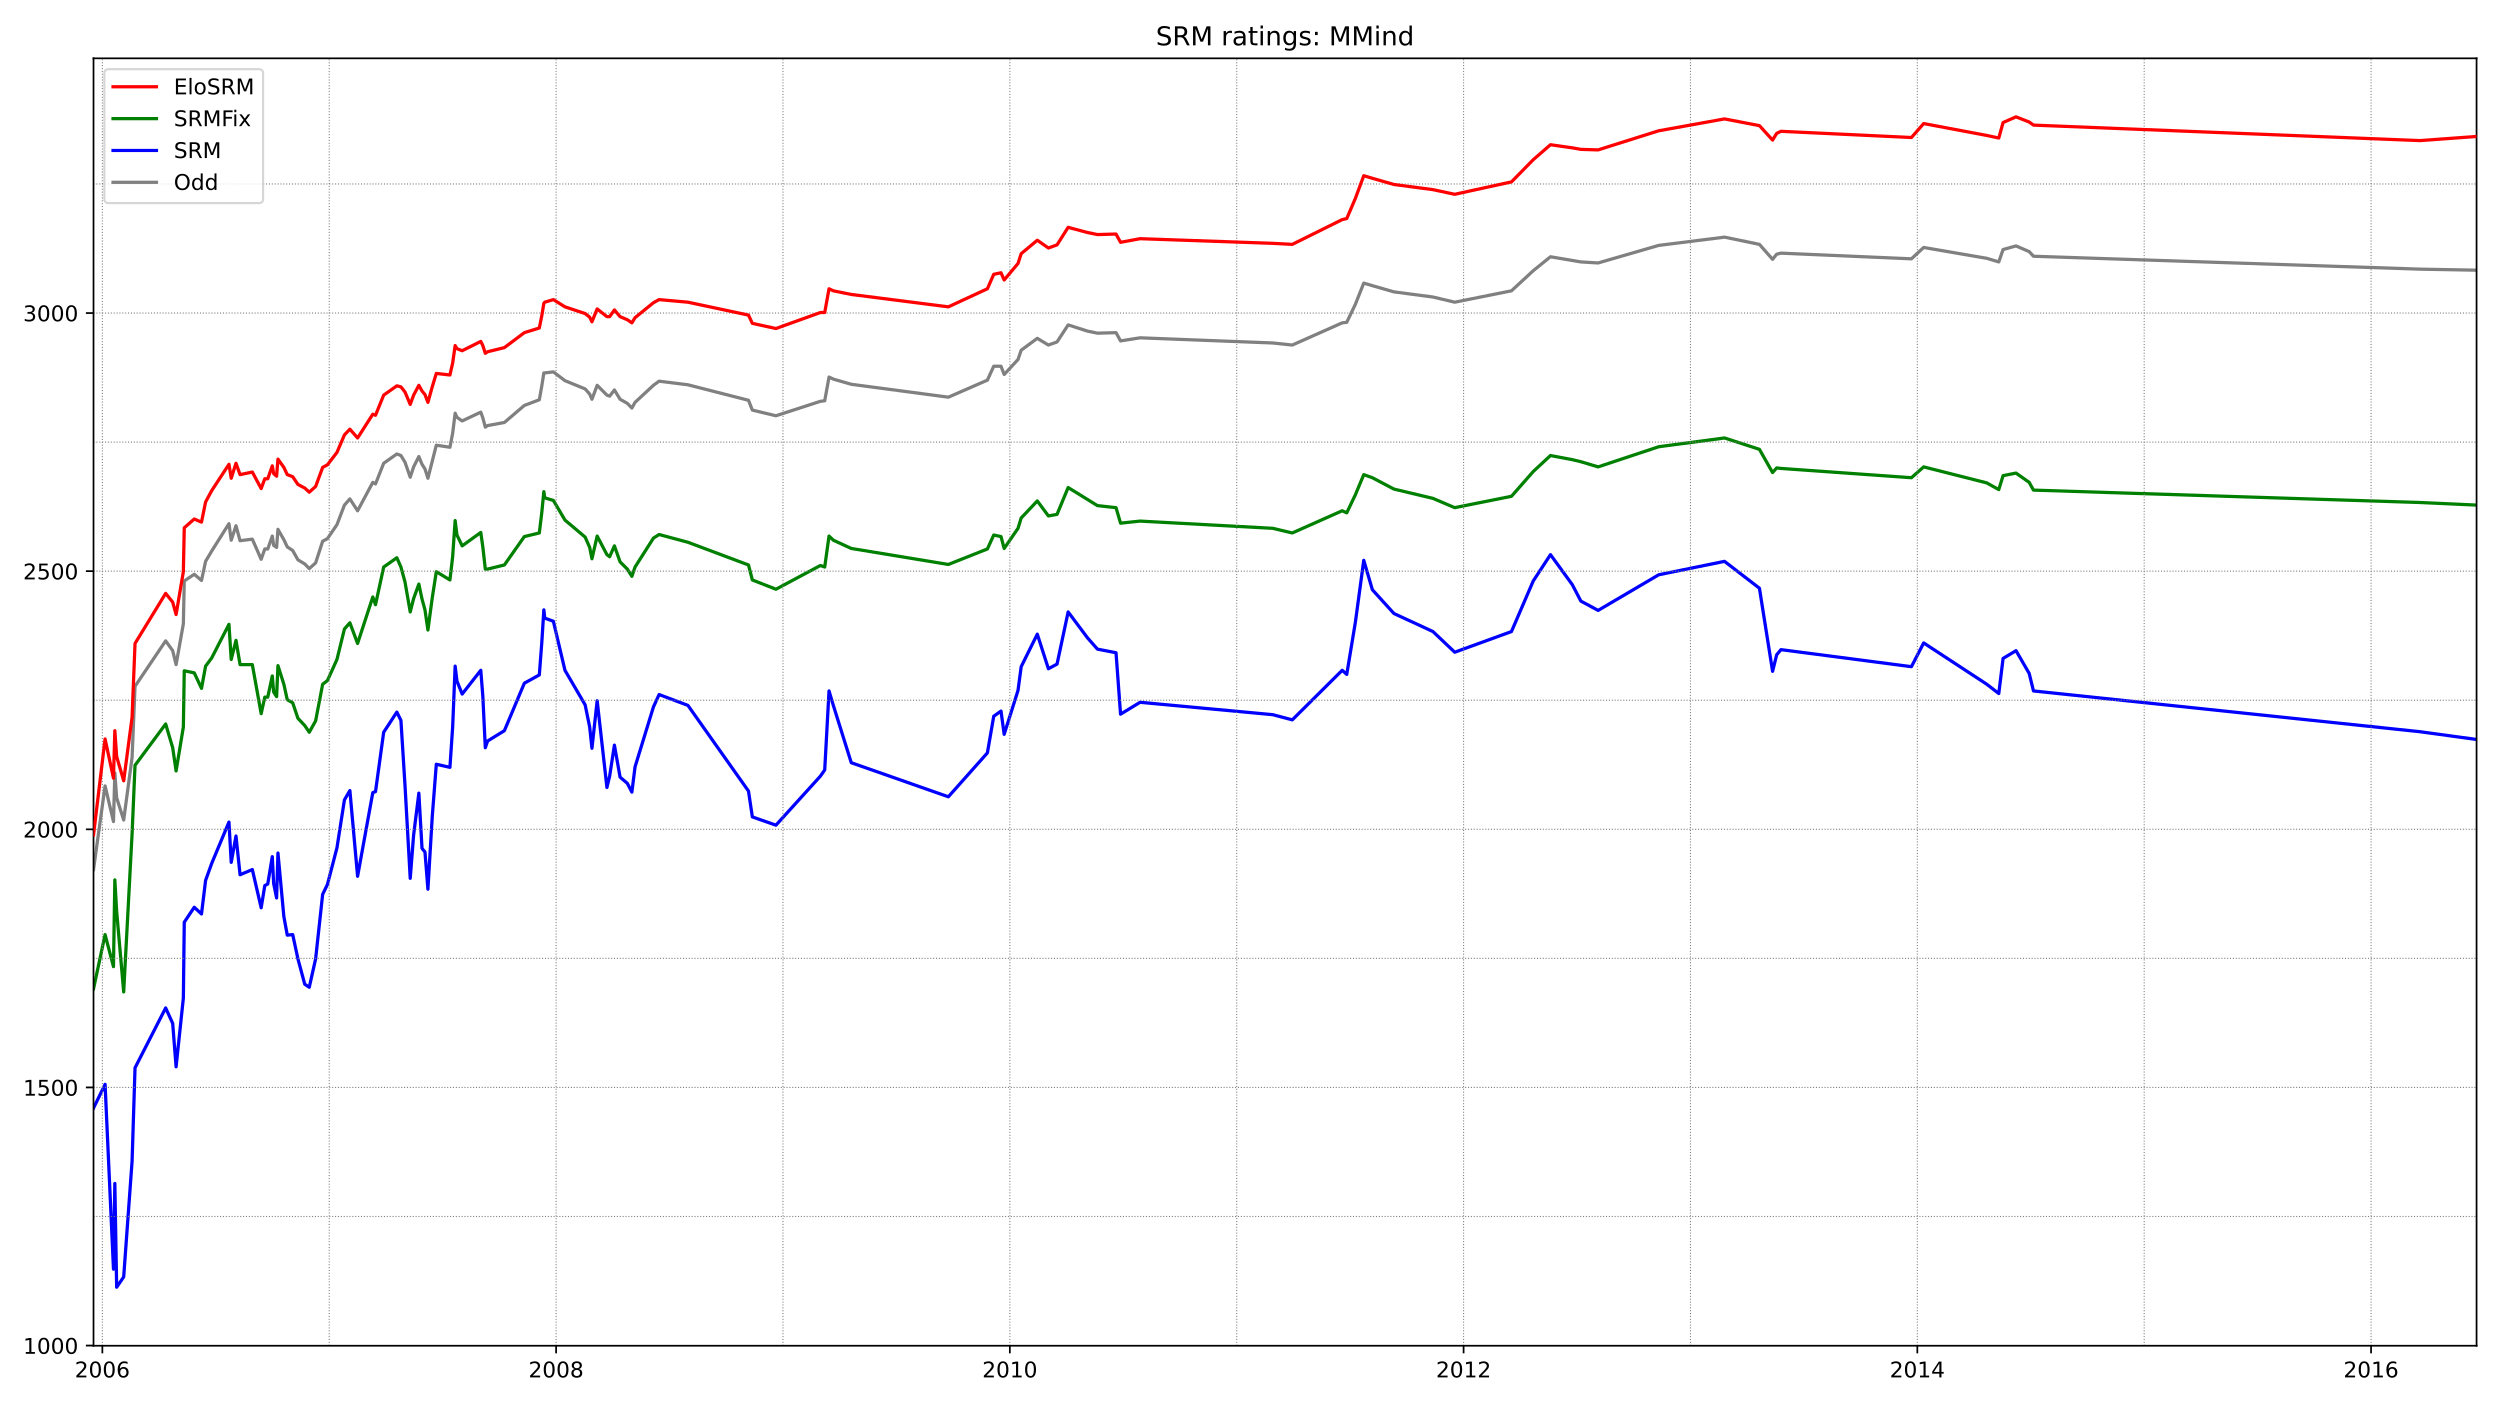 <?xml version="1.0" encoding="utf-8" standalone="no"?>
<!DOCTYPE svg PUBLIC "-//W3C//DTD SVG 1.1//EN"
  "http://www.w3.org/Graphics/SVG/1.1/DTD/svg11.dtd">
<!-- Created with matplotlib (https://matplotlib.org/) -->
<svg height="648pt" version="1.1" viewBox="0 0 1152 648" width="1152pt" xmlns="http://www.w3.org/2000/svg" xmlns:xlink="http://www.w3.org/1999/xlink">
 <defs>
  <style type="text/css">*{stroke-linecap:butt;stroke-linejoin:round;}</style>
 </defs>
 <g id="figure_1">
  <g id="patch_1">
   <path d="M 0 648 
L 1152 648 
L 1152 0 
L 0 0 
z
" style="fill:#ffffff;"/>
  </g>
  <g id="axes_1">
   <g id="patch_2">
    <path d="M 43.09 620.12 
L 1141.2 620.12 
L 1141.2 26.88 
L 43.09 26.88 
z
" style="fill:#ffffff;"/>
   </g>
   <g id="line2d_1">
    <path clip-path="url(#p51c8649225)" d="M 43.09 400.697 
L 48.422 362.158 
L 52.29 378.573 
L 52.917 356.211 
L 53.753 367.63 
L 56.994 377.859 
L 60.862 349.074 
L 62.221 316.244 
L 76.334 295.309 
L 79.575 299.829 
L 81.143 306.253 
L 84.489 287.459 
L 84.907 267.714 
L 89.507 264.621 
L 92.852 267.476 
L 94.734 258.673 
L 97.556 253.916 
L 105.502 241.307 
L 106.547 248.92 
L 108.742 242.259 
L 110.624 249.158 
L 116.269 248.444 
L 120.347 257.722 
L 122.019 252.964 
L 123.378 252.964 
L 125.469 247.017 
L 126.096 251.299 
L 127.455 252.25 
L 128.083 243.924 
L 130.801 248.682 
L 132.369 252.012 
L 134.878 253.678 
L 137.282 257.96 
L 140.419 259.863 
L 142.51 262.004 
L 145.437 259.387 
L 148.678 249.396 
L 150.873 248.206 
L 155.264 241.783 
L 158.714 232.743 
L 161.223 229.888 
L 164.777 235.36 
L 171.781 222.275 
L 173.036 222.989 
L 176.799 213.473 
L 182.863 209.191 
L 184.745 209.905 
L 186.626 212.998 
L 189.031 219.897 
L 190.599 215.139 
L 193.003 210.381 
L 194.467 213.949 
L 195.826 216.09 
L 197.185 220.372 
L 201.053 205.147 
L 207.326 206.099 
L 208.58 199.675 
L 209.73 190.397 
L 210.566 192.301 
L 212.971 193.966 
L 221.543 189.922 
L 222.484 192.539 
L 223.634 196.821 
L 224.68 196.107 
L 232.416 194.68 
L 241.615 186.829 
L 248.515 184.212 
L 249.665 177.789 
L 250.606 171.842 
L 251.024 171.842 
L 254.997 171.366 
L 260.328 175.41 
L 269.633 179.216 
L 271.724 181.595 
L 272.769 183.974 
L 275.173 177.551 
L 279.669 182.071 
L 280.923 182.547 
L 283.119 179.692 
L 285.732 183.974 
L 289.078 185.877 
L 291.168 188.019 
L 292.632 185.402 
L 301.1 177.551 
L 303.713 175.648 
L 316.99 177.313 
L 344.903 184.45 
L 346.68 188.97 
L 357.553 191.587 
L 378.043 184.926 
L 380.029 184.688 
L 382.015 173.745 
L 384.002 174.696 
L 392.261 177.075 
L 437.005 183.023 
L 454.986 175.172 
L 457.913 168.749 
L 461.258 168.749 
L 462.722 172.555 
L 469.099 165.656 
L 470.563 161.374 
L 477.985 155.903 
L 483.108 158.995 
L 487.08 157.568 
L 492.203 149.717 
L 501.089 152.572 
L 505.689 153.524 
L 514.261 153.286 
L 516.352 157.092 
L 525.343 155.665 
L 586.5 158.044 
L 595.49 158.995 
L 618.49 148.766 
L 620.58 148.528 
L 624.553 140.202 
L 628.421 130.448 
L 632.394 131.637 
L 642.325 134.492 
L 660.306 136.871 
L 670.342 139.25 
L 696.478 134.016 
L 706.514 124.738 
L 714.459 118.315 
L 728.468 120.694 
L 736.413 121.17 
L 764.326 113.081 
L 794.643 109.275 
L 810.742 112.606 
L 816.806 119.505 
L 818.688 117.126 
L 820.674 116.65 
L 880.786 119.267 
L 886.431 114.033 
L 915.494 119.029 
L 921.034 120.694 
L 923.021 114.985 
L 928.98 113.319 
L 935.043 115.936 
L 937.029 118.077 
L 1115.169 124.025 
L 1141.2 124.5 
L 1141.2 124.5 
" style="fill:none;stroke:#808080;stroke-linecap:square;stroke-width:1.5;"/>
   </g>
   <g id="line2d_2">
    <path clip-path="url(#p51c8649225)" d="M 43.09 510.605 
L 48.422 499.662 
L 52.29 584.828 
L 52.917 545.338 
L 53.753 593.155 
L 56.994 588.397 
L 60.862 535.108 
L 62.221 492.049 
L 76.334 464.453 
L 79.575 471.59 
L 81.143 491.573 
L 84.489 459.933 
L 84.907 424.962 
L 89.507 418.063 
L 92.852 421.156 
L 94.734 405.693 
L 97.556 397.842 
L 105.502 378.811 
L 106.547 397.367 
L 108.742 385.234 
L 110.624 403.076 
L 116.269 400.697 
L 120.347 418.301 
L 122.019 408.072 
L 123.378 407.358 
L 125.469 394.75 
L 126.096 407.12 
L 127.455 413.781 
L 128.083 393.084 
L 130.801 422.346 
L 132.369 430.91 
L 134.878 430.672 
L 137.282 441.853 
L 140.419 453.51 
L 142.51 454.937 
L 145.437 441.853 
L 148.678 412.116 
L 150.873 407.596 
L 155.264 390.705 
L 158.714 368.581 
L 161.223 364.299 
L 164.777 403.79 
L 171.781 365.251 
L 173.036 364.775 
L 176.799 337.417 
L 182.863 328.139 
L 184.745 331.945 
L 186.626 361.92 
L 189.031 404.741 
L 190.599 384.758 
L 193.003 365.489 
L 194.467 390.943 
L 195.826 392.609 
L 197.185 409.737 
L 199.171 376.432 
L 201.053 352.166 
L 207.326 353.594 
L 208.58 335.038 
L 209.73 306.966 
L 210.566 313.865 
L 212.971 319.813 
L 221.543 308.869 
L 222.484 320.764 
L 223.634 344.554 
L 224.68 341.461 
L 232.416 336.703 
L 241.615 314.817 
L 248.515 311.01 
L 249.665 296.023 
L 250.606 281.036 
L 251.024 284.842 
L 254.997 286.269 
L 260.328 308.869 
L 269.633 324.808 
L 271.724 335.038 
L 272.769 344.792 
L 275.173 322.905 
L 279.669 362.872 
L 280.923 357.638 
L 283.119 343.364 
L 285.732 358.114 
L 289.078 360.969 
L 291.168 365.013 
L 292.632 353.356 
L 301.1 325.76 
L 303.713 320.051 
L 316.99 325.046 
L 344.903 364.537 
L 346.68 376.432 
L 357.553 380.238 
L 378.043 357.638 
L 380.029 354.783 
L 382.015 318.385 
L 384.002 325.046 
L 392.261 351.453 
L 437.005 367.154 
L 454.986 346.933 
L 457.913 330.042 
L 461.258 327.663 
L 462.722 338.368 
L 469.099 318.147 
L 470.563 307.204 
L 477.985 292.217 
L 483.108 308.156 
L 487.08 306.015 
L 492.203 281.987 
L 501.089 293.882 
L 505.689 299.116 
L 514.261 300.781 
L 516.352 329.091 
L 525.343 323.619 
L 586.5 329.328 
L 595.49 331.707 
L 618.49 308.869 
L 620.58 310.773 
L 624.553 286.745 
L 628.421 258.198 
L 632.394 271.758 
L 642.325 282.701 
L 660.306 291.027 
L 670.342 300.543 
L 696.478 291.027 
L 706.514 267.714 
L 714.459 255.581 
L 724.495 269.379 
L 728.468 276.991 
L 736.413 281.274 
L 764.326 264.859 
L 794.643 258.673 
L 810.742 271.044 
L 816.806 309.345 
L 818.688 301.733 
L 820.674 299.354 
L 880.786 307.204 
L 886.431 296.261 
L 915.494 315.293 
L 921.034 319.575 
L 923.021 303.398 
L 928.98 299.829 
L 935.043 310.297 
L 937.029 318.385 
L 1115.169 337.179 
L 1141.2 340.747 
L 1141.2 340.747 
" style="fill:none;stroke:#0000ff;stroke-linecap:square;stroke-width:1.5;"/>
   </g>
   <g id="matplotlib.axis_1">
    <g id="xtick_1">
     <g id="line2d_3">
      <defs>
       <path d="M 0 0 
L 0 3.5 
" id="m7706bb6a9e" style="stroke:#000000;stroke-width:0.8;"/>
      </defs>
      <g>
       <use style="stroke:#000000;stroke-width:0.8;" x="47.167" xlink:href="#m7706bb6a9e" y="620.12"/>
      </g>
     </g>
     <g id="text_1">
      <!-- 2006 -->
      <g transform="translate(34.442 634.718)scale(0.1 -0.1)">
       <defs>
        <path d="M 19.188 8.297 
L 53.609 8.297 
L 53.609 0 
L 7.328 0 
L 7.328 8.297 
Q 12.938 14.109 22.625 23.891 
Q 32.328 33.688 34.812 36.531 
Q 39.547 41.844 41.422 45.531 
Q 43.312 49.219 43.312 52.781 
Q 43.312 58.594 39.234 62.25 
Q 35.156 65.922 28.609 65.922 
Q 23.969 65.922 18.812 64.312 
Q 13.672 62.703 7.812 59.422 
L 7.812 69.391 
Q 13.766 71.781 18.938 73 
Q 24.125 74.219 28.422 74.219 
Q 39.75 74.219 46.484 68.547 
Q 53.219 62.891 53.219 53.422 
Q 53.219 48.922 51.531 44.891 
Q 49.859 40.875 45.406 35.406 
Q 44.188 33.984 37.641 27.219 
Q 31.109 20.453 19.188 8.297 
z
" id="DejaVuSans-50"/>
        <path d="M 31.781 66.406 
Q 24.172 66.406 20.328 58.906 
Q 16.5 51.422 16.5 36.375 
Q 16.5 21.391 20.328 13.891 
Q 24.172 6.391 31.781 6.391 
Q 39.453 6.391 43.281 13.891 
Q 47.125 21.391 47.125 36.375 
Q 47.125 51.422 43.281 58.906 
Q 39.453 66.406 31.781 66.406 
z
M 31.781 74.219 
Q 44.047 74.219 50.516 64.516 
Q 56.984 54.828 56.984 36.375 
Q 56.984 17.969 50.516 8.266 
Q 44.047 -1.422 31.781 -1.422 
Q 19.531 -1.422 13.062 8.266 
Q 6.594 17.969 6.594 36.375 
Q 6.594 54.828 13.062 64.516 
Q 19.531 74.219 31.781 74.219 
z
" id="DejaVuSans-48"/>
        <path d="M 33.016 40.375 
Q 26.375 40.375 22.484 35.828 
Q 18.609 31.297 18.609 23.391 
Q 18.609 15.531 22.484 10.953 
Q 26.375 6.391 33.016 6.391 
Q 39.656 6.391 43.531 10.953 
Q 47.406 15.531 47.406 23.391 
Q 47.406 31.297 43.531 35.828 
Q 39.656 40.375 33.016 40.375 
z
M 52.594 71.297 
L 52.594 62.312 
Q 48.875 64.062 45.094 64.984 
Q 41.312 65.922 37.594 65.922 
Q 27.828 65.922 22.672 59.328 
Q 17.531 52.734 16.797 39.406 
Q 19.672 43.656 24.016 45.922 
Q 28.375 48.188 33.594 48.188 
Q 44.578 48.188 50.953 41.516 
Q 57.328 34.859 57.328 23.391 
Q 57.328 12.156 50.688 5.359 
Q 44.047 -1.422 33.016 -1.422 
Q 20.359 -1.422 13.672 8.266 
Q 6.984 17.969 6.984 36.375 
Q 6.984 53.656 15.188 63.938 
Q 23.391 74.219 37.203 74.219 
Q 40.922 74.219 44.703 73.484 
Q 48.484 72.75 52.594 71.297 
z
" id="DejaVuSans-54"/>
       </defs>
       <use xlink:href="#DejaVuSans-50"/>
       <use x="63.623" xlink:href="#DejaVuSans-48"/>
       <use x="127.246" xlink:href="#DejaVuSans-48"/>
       <use x="190.869" xlink:href="#DejaVuSans-54"/>
      </g>
     </g>
    </g>
    <g id="xtick_2">
     <g id="line2d_4">
      <g>
       <use style="stroke:#000000;stroke-width:0.8;" x="256.251" xlink:href="#m7706bb6a9e" y="620.12"/>
      </g>
     </g>
     <g id="text_2">
      <!-- 2008 -->
      <g transform="translate(243.526 634.718)scale(0.1 -0.1)">
       <defs>
        <path d="M 31.781 34.625 
Q 24.75 34.625 20.719 30.859 
Q 16.703 27.094 16.703 20.516 
Q 16.703 13.922 20.719 10.156 
Q 24.75 6.391 31.781 6.391 
Q 38.812 6.391 42.859 10.172 
Q 46.922 13.969 46.922 20.516 
Q 46.922 27.094 42.891 30.859 
Q 38.875 34.625 31.781 34.625 
z
M 21.922 38.812 
Q 15.578 40.375 12.031 44.719 
Q 8.5 49.078 8.5 55.328 
Q 8.5 64.062 14.719 69.141 
Q 20.953 74.219 31.781 74.219 
Q 42.672 74.219 48.875 69.141 
Q 55.078 64.062 55.078 55.328 
Q 55.078 49.078 51.531 44.719 
Q 48 40.375 41.703 38.812 
Q 48.828 37.156 52.797 32.312 
Q 56.781 27.484 56.781 20.516 
Q 56.781 9.906 50.312 4.234 
Q 43.844 -1.422 31.781 -1.422 
Q 19.734 -1.422 13.25 4.234 
Q 6.781 9.906 6.781 20.516 
Q 6.781 27.484 10.781 32.312 
Q 14.797 37.156 21.922 38.812 
z
M 18.312 54.391 
Q 18.312 48.734 21.844 45.562 
Q 25.391 42.391 31.781 42.391 
Q 38.141 42.391 41.719 45.562 
Q 45.312 48.734 45.312 54.391 
Q 45.312 60.062 41.719 63.234 
Q 38.141 66.406 31.781 66.406 
Q 25.391 66.406 21.844 63.234 
Q 18.312 60.062 18.312 54.391 
z
" id="DejaVuSans-56"/>
       </defs>
       <use xlink:href="#DejaVuSans-50"/>
       <use x="63.623" xlink:href="#DejaVuSans-48"/>
       <use x="127.246" xlink:href="#DejaVuSans-48"/>
       <use x="190.869" xlink:href="#DejaVuSans-56"/>
      </g>
     </g>
    </g>
    <g id="xtick_3">
     <g id="line2d_5">
      <g>
       <use style="stroke:#000000;stroke-width:0.8;" x="465.335" xlink:href="#m7706bb6a9e" y="620.12"/>
      </g>
     </g>
     <g id="text_3">
      <!-- 2010 -->
      <g transform="translate(452.61 634.718)scale(0.1 -0.1)">
       <defs>
        <path d="M 12.406 8.297 
L 28.516 8.297 
L 28.516 63.922 
L 10.984 60.406 
L 10.984 69.391 
L 28.422 72.906 
L 38.281 72.906 
L 38.281 8.297 
L 54.391 8.297 
L 54.391 0 
L 12.406 0 
z
" id="DejaVuSans-49"/>
       </defs>
       <use xlink:href="#DejaVuSans-50"/>
       <use x="63.623" xlink:href="#DejaVuSans-48"/>
       <use x="127.246" xlink:href="#DejaVuSans-49"/>
       <use x="190.869" xlink:href="#DejaVuSans-48"/>
      </g>
     </g>
    </g>
    <g id="xtick_4">
     <g id="line2d_6">
      <g>
       <use style="stroke:#000000;stroke-width:0.8;" x="674.42" xlink:href="#m7706bb6a9e" y="620.12"/>
      </g>
     </g>
     <g id="text_4">
      <!-- 2012 -->
      <g transform="translate(661.695 634.718)scale(0.1 -0.1)">
       <use xlink:href="#DejaVuSans-50"/>
       <use x="63.623" xlink:href="#DejaVuSans-48"/>
       <use x="127.246" xlink:href="#DejaVuSans-49"/>
       <use x="190.869" xlink:href="#DejaVuSans-50"/>
      </g>
     </g>
    </g>
    <g id="xtick_5">
     <g id="line2d_7">
      <g>
       <use style="stroke:#000000;stroke-width:0.8;" x="883.504" xlink:href="#m7706bb6a9e" y="620.12"/>
      </g>
     </g>
     <g id="text_5">
      <!-- 2014 -->
      <g transform="translate(870.779 634.718)scale(0.1 -0.1)">
       <defs>
        <path d="M 37.797 64.312 
L 12.891 25.391 
L 37.797 25.391 
z
M 35.203 72.906 
L 47.609 72.906 
L 47.609 25.391 
L 58.016 25.391 
L 58.016 17.188 
L 47.609 17.188 
L 47.609 0 
L 37.797 0 
L 37.797 17.188 
L 4.891 17.188 
L 4.891 26.703 
z
" id="DejaVuSans-52"/>
       </defs>
       <use xlink:href="#DejaVuSans-50"/>
       <use x="63.623" xlink:href="#DejaVuSans-48"/>
       <use x="127.246" xlink:href="#DejaVuSans-49"/>
       <use x="190.869" xlink:href="#DejaVuSans-52"/>
      </g>
     </g>
    </g>
    <g id="xtick_6">
     <g id="line2d_8">
      <g>
       <use style="stroke:#000000;stroke-width:0.8;" x="1092.588" xlink:href="#m7706bb6a9e" y="620.12"/>
      </g>
     </g>
     <g id="text_6">
      <!-- 2016 -->
      <g transform="translate(1079.863 634.718)scale(0.1 -0.1)">
       <use xlink:href="#DejaVuSans-50"/>
       <use x="63.623" xlink:href="#DejaVuSans-48"/>
       <use x="127.246" xlink:href="#DejaVuSans-49"/>
       <use x="190.869" xlink:href="#DejaVuSans-54"/>
      </g>
     </g>
    </g>
   </g>
   <g id="matplotlib.axis_2">
    <g id="ytick_1">
     <g id="line2d_9">
      <defs>
       <path d="M 0 0 
L -3.5 0 
" id="mf0f9444393" style="stroke:#000000;stroke-width:0.8;"/>
      </defs>
      <g>
       <use style="stroke:#000000;stroke-width:0.8;" x="43.09" xlink:href="#mf0f9444393" y="620.037"/>
      </g>
     </g>
     <g id="text_7">
      <!-- 1000 -->
      <g transform="translate(10.64 623.836)scale(0.1 -0.1)">
       <use xlink:href="#DejaVuSans-49"/>
       <use x="63.623" xlink:href="#DejaVuSans-48"/>
       <use x="127.246" xlink:href="#DejaVuSans-48"/>
       <use x="190.869" xlink:href="#DejaVuSans-48"/>
      </g>
     </g>
    </g>
    <g id="ytick_2">
     <g id="line2d_10">
      <g>
       <use style="stroke:#000000;stroke-width:0.8;" x="43.09" xlink:href="#mf0f9444393" y="501.089"/>
      </g>
     </g>
     <g id="text_8">
      <!-- 1500 -->
      <g transform="translate(10.64 504.888)scale(0.1 -0.1)">
       <defs>
        <path d="M 10.797 72.906 
L 49.516 72.906 
L 49.516 64.594 
L 19.828 64.594 
L 19.828 46.734 
Q 21.969 47.469 24.109 47.828 
Q 26.266 48.188 28.422 48.188 
Q 40.625 48.188 47.75 41.5 
Q 54.891 34.812 54.891 23.391 
Q 54.891 11.625 47.562 5.094 
Q 40.234 -1.422 26.906 -1.422 
Q 22.312 -1.422 17.547 -0.641 
Q 12.797 0.141 7.719 1.703 
L 7.719 11.625 
Q 12.109 9.234 16.797 8.062 
Q 21.484 6.891 26.703 6.891 
Q 35.156 6.891 40.078 11.328 
Q 45.016 15.766 45.016 23.391 
Q 45.016 31 40.078 35.438 
Q 35.156 39.891 26.703 39.891 
Q 22.75 39.891 18.812 39.016 
Q 14.891 38.141 10.797 36.281 
z
" id="DejaVuSans-53"/>
       </defs>
       <use xlink:href="#DejaVuSans-49"/>
       <use x="63.623" xlink:href="#DejaVuSans-53"/>
       <use x="127.246" xlink:href="#DejaVuSans-48"/>
       <use x="190.869" xlink:href="#DejaVuSans-48"/>
      </g>
     </g>
    </g>
    <g id="ytick_3">
     <g id="line2d_11">
      <g>
       <use style="stroke:#000000;stroke-width:0.8;" x="43.09" xlink:href="#mf0f9444393" y="382.141"/>
      </g>
     </g>
     <g id="text_9">
      <!-- 2000 -->
      <g transform="translate(10.64 385.94)scale(0.1 -0.1)">
       <use xlink:href="#DejaVuSans-50"/>
       <use x="63.623" xlink:href="#DejaVuSans-48"/>
       <use x="127.246" xlink:href="#DejaVuSans-48"/>
       <use x="190.869" xlink:href="#DejaVuSans-48"/>
      </g>
     </g>
    </g>
    <g id="ytick_4">
     <g id="line2d_12">
      <g>
       <use style="stroke:#000000;stroke-width:0.8;" x="43.09" xlink:href="#mf0f9444393" y="263.193"/>
      </g>
     </g>
     <g id="text_10">
      <!-- 2500 -->
      <g transform="translate(10.64 266.993)scale(0.1 -0.1)">
       <use xlink:href="#DejaVuSans-50"/>
       <use x="63.623" xlink:href="#DejaVuSans-53"/>
       <use x="127.246" xlink:href="#DejaVuSans-48"/>
       <use x="190.869" xlink:href="#DejaVuSans-48"/>
      </g>
     </g>
    </g>
    <g id="ytick_5">
     <g id="line2d_13">
      <g>
       <use style="stroke:#000000;stroke-width:0.8;" x="43.09" xlink:href="#mf0f9444393" y="144.246"/>
      </g>
     </g>
     <g id="text_11">
      <!-- 3000 -->
      <g transform="translate(10.64 148.045)scale(0.1 -0.1)">
       <defs>
        <path d="M 40.578 39.312 
Q 47.656 37.797 51.625 33 
Q 55.609 28.219 55.609 21.188 
Q 55.609 10.406 48.188 4.484 
Q 40.766 -1.422 27.094 -1.422 
Q 22.516 -1.422 17.656 -0.516 
Q 12.797 0.391 7.625 2.203 
L 7.625 11.719 
Q 11.719 9.328 16.594 8.109 
Q 21.484 6.891 26.812 6.891 
Q 36.078 6.891 40.938 10.547 
Q 45.797 14.203 45.797 21.188 
Q 45.797 27.641 41.281 31.266 
Q 36.766 34.906 28.719 34.906 
L 20.219 34.906 
L 20.219 43.016 
L 29.109 43.016 
Q 36.375 43.016 40.234 45.922 
Q 44.094 48.828 44.094 54.297 
Q 44.094 59.906 40.109 62.906 
Q 36.141 65.922 28.719 65.922 
Q 24.656 65.922 20.016 65.031 
Q 15.375 64.156 9.812 62.312 
L 9.812 71.094 
Q 15.438 72.656 20.344 73.438 
Q 25.25 74.219 29.594 74.219 
Q 40.828 74.219 47.359 69.109 
Q 53.906 64.016 53.906 55.328 
Q 53.906 49.266 50.438 45.094 
Q 46.969 40.922 40.578 39.312 
z
" id="DejaVuSans-51"/>
       </defs>
       <use xlink:href="#DejaVuSans-51"/>
       <use x="63.623" xlink:href="#DejaVuSans-48"/>
       <use x="127.246" xlink:href="#DejaVuSans-48"/>
       <use x="190.869" xlink:href="#DejaVuSans-48"/>
      </g>
     </g>
    </g>
   </g>
   <g id="line2d_14">
    <path clip-path="url(#p51c8649225)" d="M 43.09 455.651 
L 48.422 430.672 
L 52.29 445.421 
L 52.917 405.455 
L 53.753 419.967 
L 56.994 457.078 
L 60.862 384.282 
L 62.221 352.642 
L 76.334 333.611 
L 79.575 344.554 
L 81.143 355.259 
L 84.489 335.038 
L 84.907 309.107 
L 89.507 310.059 
L 92.852 317.196 
L 94.734 306.966 
L 97.556 303.16 
L 105.502 287.697 
L 106.547 303.874 
L 108.742 295.071 
L 110.624 306.253 
L 116.269 306.253 
L 120.347 328.853 
L 122.019 321.24 
L 123.378 321.24 
L 125.469 311.486 
L 126.096 318.861 
L 127.455 321.002 
L 128.083 306.728 
L 130.801 315.293 
L 132.369 322.429 
L 134.878 323.857 
L 137.282 330.994 
L 140.419 334.324 
L 142.51 337.417 
L 145.437 332.183 
L 148.678 315.293 
L 150.873 313.627 
L 155.264 303.874 
L 158.714 289.838 
L 161.223 286.983 
L 164.777 296.499 
L 171.781 275.088 
L 173.036 278.657 
L 176.799 261.29 
L 182.863 257.008 
L 184.745 261.29 
L 186.626 268.189 
L 189.031 281.987 
L 190.599 275.802 
L 193.003 269.141 
L 194.467 276.04 
L 195.826 281.036 
L 197.185 290.314 
L 199.171 275.564 
L 201.053 263.431 
L 207.326 267.238 
L 208.58 256.532 
L 209.73 239.88 
L 210.566 246.541 
L 212.971 251.537 
L 221.543 245.351 
L 222.484 252.012 
L 223.634 262.242 
L 224.68 262.242 
L 232.416 260.339 
L 241.615 247.254 
L 248.515 245.589 
L 249.665 236.073 
L 250.606 226.558 
L 251.024 229.412 
L 254.997 230.602 
L 260.328 239.642 
L 269.633 247.492 
L 271.724 252.25 
L 272.769 257.484 
L 275.173 247.017 
L 279.669 255.581 
L 280.923 256.532 
L 283.119 251.537 
L 285.732 258.911 
L 289.078 262.242 
L 291.168 265.572 
L 292.632 261.29 
L 301.1 247.968 
L 303.713 246.303 
L 316.99 249.871 
L 344.903 260.339 
L 346.68 267.238 
L 357.553 271.52 
L 378.043 260.577 
L 380.029 261.29 
L 382.015 247.017 
L 384.002 248.92 
L 392.261 252.726 
L 437.005 260.101 
L 454.986 252.964 
L 457.913 246.541 
L 461.258 247.254 
L 462.722 252.726 
L 469.099 243.448 
L 470.563 238.69 
L 477.985 230.84 
L 483.108 237.739 
L 487.08 237.025 
L 492.203 224.654 
L 505.689 232.981 
L 514.261 233.932 
L 516.352 241.069 
L 525.343 240.118 
L 586.5 243.448 
L 595.49 245.589 
L 618.49 235.36 
L 620.58 236.311 
L 624.553 227.985 
L 628.421 218.707 
L 632.394 220.134 
L 642.325 225.368 
L 660.306 229.65 
L 670.342 233.932 
L 696.478 228.699 
L 706.514 217.28 
L 714.459 209.905 
L 724.495 211.808 
L 728.468 212.76 
L 736.413 215.139 
L 764.326 205.861 
L 794.643 201.816 
L 810.742 207.05 
L 816.806 217.755 
L 818.688 215.614 
L 820.674 215.852 
L 880.786 220.134 
L 886.431 215.139 
L 915.494 222.513 
L 921.034 225.606 
L 923.021 219.183 
L 928.98 217.993 
L 935.043 222.275 
L 937.029 225.844 
L 1115.169 231.553 
L 1141.2 232.743 
L 1141.2 232.743 
" style="fill:none;stroke:#008000;stroke-linecap:square;stroke-width:1.5;"/>
   </g>
   <g id="line2d_15">
    <path clip-path="url(#p51c8649225)" d="M 43.09 620.037 
L 1141.2 620.037 
" style="fill:none;stroke:#808080;stroke-dasharray:0.5,0.825;stroke-dashoffset:0;stroke-width:0.5;"/>
   </g>
   <g id="line2d_16">
    <path clip-path="url(#p51c8649225)" d="M 43.09 560.563 
L 1141.2 560.563 
" style="fill:none;stroke:#808080;stroke-dasharray:0.5,0.825;stroke-dashoffset:0;stroke-width:0.5;"/>
   </g>
   <g id="line2d_17">
    <path clip-path="url(#p51c8649225)" d="M 43.09 501.089 
L 1141.2 501.089 
" style="fill:none;stroke:#808080;stroke-dasharray:0.5,0.825;stroke-dashoffset:0;stroke-width:0.5;"/>
   </g>
   <g id="line2d_18">
    <path clip-path="url(#p51c8649225)" d="M 43.09 441.615 
L 1141.2 441.615 
" style="fill:none;stroke:#808080;stroke-dasharray:0.5,0.825;stroke-dashoffset:0;stroke-width:0.5;"/>
   </g>
   <g id="line2d_19">
    <path clip-path="url(#p51c8649225)" d="M 43.09 382.141 
L 1141.2 382.141 
" style="fill:none;stroke:#808080;stroke-dasharray:0.5,0.825;stroke-dashoffset:0;stroke-width:0.5;"/>
   </g>
   <g id="line2d_20">
    <path clip-path="url(#p51c8649225)" d="M 43.09 322.667 
L 1141.2 322.667 
" style="fill:none;stroke:#808080;stroke-dasharray:0.5,0.825;stroke-dashoffset:0;stroke-width:0.5;"/>
   </g>
   <g id="line2d_21">
    <path clip-path="url(#p51c8649225)" d="M 43.09 263.193 
L 1141.2 263.193 
" style="fill:none;stroke:#808080;stroke-dasharray:0.5,0.825;stroke-dashoffset:0;stroke-width:0.5;"/>
   </g>
   <g id="line2d_22">
    <path clip-path="url(#p51c8649225)" d="M 43.09 203.72 
L 1141.2 203.72 
" style="fill:none;stroke:#808080;stroke-dasharray:0.5,0.825;stroke-dashoffset:0;stroke-width:0.5;"/>
   </g>
   <g id="line2d_23">
    <path clip-path="url(#p51c8649225)" d="M 43.09 144.246 
L 1141.2 144.246 
" style="fill:none;stroke:#808080;stroke-dasharray:0.5,0.825;stroke-dashoffset:0;stroke-width:0.5;"/>
   </g>
   <g id="line2d_24">
    <path clip-path="url(#p51c8649225)" d="M 43.09 84.772 
L 1141.2 84.772 
" style="fill:none;stroke:#808080;stroke-dasharray:0.5,0.825;stroke-dashoffset:0;stroke-width:0.5;"/>
   </g>
   <g id="line2d_25">
    <path clip-path="url(#p51c8649225)" d="M 47.167 620.12 
L 47.167 26.88 
" style="fill:none;stroke:#808080;stroke-dasharray:0.5,0.825;stroke-dashoffset:0;stroke-width:0.5;"/>
   </g>
   <g id="line2d_26">
    <path clip-path="url(#p51c8649225)" d="M 151.709 620.12 
L 151.709 26.88 
" style="fill:none;stroke:#808080;stroke-dasharray:0.5,0.825;stroke-dashoffset:0;stroke-width:0.5;"/>
   </g>
   <g id="line2d_27">
    <path clip-path="url(#p51c8649225)" d="M 256.251 620.12 
L 256.251 26.88 
" style="fill:none;stroke:#808080;stroke-dasharray:0.5,0.825;stroke-dashoffset:0;stroke-width:0.5;"/>
   </g>
   <g id="line2d_28">
    <path clip-path="url(#p51c8649225)" d="M 360.793 620.12 
L 360.793 26.88 
" style="fill:none;stroke:#808080;stroke-dasharray:0.5,0.825;stroke-dashoffset:0;stroke-width:0.5;"/>
   </g>
   <g id="line2d_29">
    <path clip-path="url(#p51c8649225)" d="M 465.335 620.12 
L 465.335 26.88 
" style="fill:none;stroke:#808080;stroke-dasharray:0.5,0.825;stroke-dashoffset:0;stroke-width:0.5;"/>
   </g>
   <g id="line2d_30">
    <path clip-path="url(#p51c8649225)" d="M 569.878 620.12 
L 569.878 26.88 
" style="fill:none;stroke:#808080;stroke-dasharray:0.5,0.825;stroke-dashoffset:0;stroke-width:0.5;"/>
   </g>
   <g id="line2d_31">
    <path clip-path="url(#p51c8649225)" d="M 674.42 620.12 
L 674.42 26.88 
" style="fill:none;stroke:#808080;stroke-dasharray:0.5,0.825;stroke-dashoffset:0;stroke-width:0.5;"/>
   </g>
   <g id="line2d_32">
    <path clip-path="url(#p51c8649225)" d="M 778.962 620.12 
L 778.962 26.88 
" style="fill:none;stroke:#808080;stroke-dasharray:0.5,0.825;stroke-dashoffset:0;stroke-width:0.5;"/>
   </g>
   <g id="line2d_33">
    <path clip-path="url(#p51c8649225)" d="M 883.504 620.12 
L 883.504 26.88 
" style="fill:none;stroke:#808080;stroke-dasharray:0.5,0.825;stroke-dashoffset:0;stroke-width:0.5;"/>
   </g>
   <g id="line2d_34">
    <path clip-path="url(#p51c8649225)" d="M 988.046 620.12 
L 988.046 26.88 
" style="fill:none;stroke:#808080;stroke-dasharray:0.5,0.825;stroke-dashoffset:0;stroke-width:0.5;"/>
   </g>
   <g id="line2d_35">
    <path clip-path="url(#p51c8649225)" d="M 1092.588 620.12 
L 1092.588 26.88 
" style="fill:none;stroke:#808080;stroke-dasharray:0.5,0.825;stroke-dashoffset:0;stroke-width:0.5;"/>
   </g>
   <g id="patch_3">
    <path d="M 43.09 620.12 
L 43.09 26.88 
" style="fill:none;stroke:#000000;stroke-linecap:square;stroke-linejoin:miter;stroke-width:0.8;"/>
   </g>
   <g id="patch_4">
    <path d="M 1141.2 620.12 
L 1141.2 26.88 
" style="fill:none;stroke:#000000;stroke-linecap:square;stroke-linejoin:miter;stroke-width:0.8;"/>
   </g>
   <g id="patch_5">
    <path d="M 43.09 620.12 
L 1141.2 620.12 
" style="fill:none;stroke:#000000;stroke-linecap:square;stroke-linejoin:miter;stroke-width:0.8;"/>
   </g>
   <g id="patch_6">
    <path d="M 43.09 26.88 
L 1141.2 26.88 
" style="fill:none;stroke:#000000;stroke-linecap:square;stroke-linejoin:miter;stroke-width:0.8;"/>
   </g>
   <g id="line2d_36">
    <path clip-path="url(#p51c8649225)" d="M 43.09 384.758 
L 48.422 340.51 
L 52.29 358.59 
L 52.917 336.703 
L 53.753 348.598 
L 56.994 359.779 
L 60.862 330.518 
L 62.221 296.499 
L 76.334 273.423 
L 79.575 277.467 
L 81.143 283.177 
L 84.489 263.431 
L 84.907 243.21 
L 89.507 239.166 
L 92.852 240.593 
L 94.734 231.315 
L 97.556 226.082 
L 105.502 213.949 
L 106.547 220.372 
L 108.742 213.473 
L 110.624 218.707 
L 116.269 217.518 
L 120.347 225.13 
L 122.019 220.61 
L 123.378 220.61 
L 125.469 214.663 
L 126.096 218.231 
L 127.455 219.421 
L 128.083 211.57 
L 130.801 215.376 
L 132.369 218.707 
L 134.878 219.659 
L 137.282 223.227 
L 140.419 224.892 
L 142.51 226.795 
L 145.437 224.179 
L 148.678 215.376 
L 150.873 214.187 
L 155.264 208.478 
L 158.714 200.389 
L 161.223 197.772 
L 164.777 201.816 
L 171.781 190.873 
L 173.036 191.349 
L 176.799 182.071 
L 182.863 177.789 
L 184.745 178.265 
L 186.626 180.644 
L 189.031 186.353 
L 190.599 182.071 
L 193.003 177.551 
L 194.467 180.168 
L 195.826 181.833 
L 197.185 185.402 
L 199.171 178.265 
L 201.053 172.08 
L 207.326 172.793 
L 208.58 167.322 
L 209.73 159.233 
L 210.566 160.661 
L 212.971 161.612 
L 221.543 157.33 
L 222.484 159.233 
L 223.634 162.802 
L 224.68 162.088 
L 232.416 160.185 
L 241.615 153.286 
L 248.515 151.145 
L 249.665 145.435 
L 250.606 139.726 
L 251.024 139.25 
L 254.997 138.06 
L 260.328 141.391 
L 269.633 144.484 
L 271.724 146.149 
L 272.769 148.29 
L 275.173 142.343 
L 279.669 145.911 
L 280.923 145.911 
L 283.119 142.818 
L 285.732 145.911 
L 289.078 147.338 
L 291.168 148.766 
L 292.632 146.387 
L 301.1 139.488 
L 303.713 138.06 
L 316.99 139.25 
L 344.903 145.197 
L 346.68 149.004 
L 357.553 151.383 
L 378.043 144.008 
L 380.029 144.008 
L 382.015 133.065 
L 384.002 134.016 
L 392.261 135.682 
L 437.005 141.391 
L 454.986 133.065 
L 457.913 126.404 
L 461.258 125.69 
L 462.722 129.02 
L 469.099 121.408 
L 470.563 116.888 
L 477.985 110.702 
L 483.108 114.271 
L 487.08 112.844 
L 492.203 104.755 
L 501.089 107.134 
L 505.689 108.086 
L 514.261 107.848 
L 516.352 111.654 
L 525.343 109.989 
L 586.5 112.13 
L 595.49 112.606 
L 618.49 101.187 
L 620.58 100.711 
L 624.553 91.433 
L 628.421 80.966 
L 632.394 82.155 
L 642.325 85.01 
L 660.306 87.389 
L 670.342 89.53 
L 696.478 83.82 
L 706.514 73.591 
L 714.459 66.692 
L 724.495 68.119 
L 728.468 68.833 
L 736.413 69.071 
L 764.326 60.269 
L 794.643 54.797 
L 810.742 57.89 
L 816.806 64.551 
L 818.688 61.458 
L 820.674 60.507 
L 880.786 63.361 
L 886.431 56.938 
L 915.494 62.41 
L 921.034 63.599 
L 923.021 56.462 
L 928.98 53.845 
L 935.043 56.224 
L 937.029 57.652 
L 1115.169 64.789 
L 1141.2 62.885 
L 1141.2 62.885 
" style="fill:none;stroke:#ff0000;stroke-linecap:square;stroke-width:1.5;"/>
   </g>
   <g id="text_12">
    <!-- SRM ratings: MMind -->
    <g transform="translate(532.623 20.88)scale(0.12 -0.12)">
     <defs>
      <path d="M 53.516 70.516 
L 53.516 60.891 
Q 47.906 63.578 42.922 64.891 
Q 37.938 66.219 33.297 66.219 
Q 25.25 66.219 20.875 63.094 
Q 16.5 59.969 16.5 54.203 
Q 16.5 49.359 19.406 46.891 
Q 22.312 44.438 30.422 42.922 
L 36.375 41.703 
Q 47.406 39.594 52.656 34.297 
Q 57.906 29 57.906 20.125 
Q 57.906 9.516 50.797 4.047 
Q 43.703 -1.422 29.984 -1.422 
Q 24.812 -1.422 18.969 -0.25 
Q 13.141 0.922 6.891 3.219 
L 6.891 13.375 
Q 12.891 10.016 18.656 8.297 
Q 24.422 6.594 29.984 6.594 
Q 38.422 6.594 43.016 9.906 
Q 47.609 13.234 47.609 19.391 
Q 47.609 24.75 44.312 27.781 
Q 41.016 30.812 33.5 32.328 
L 27.484 33.5 
Q 16.453 35.688 11.516 40.375 
Q 6.594 45.062 6.594 53.422 
Q 6.594 63.094 13.406 68.656 
Q 20.219 74.219 32.172 74.219 
Q 37.312 74.219 42.625 73.281 
Q 47.953 72.359 53.516 70.516 
z
" id="DejaVuSans-83"/>
      <path d="M 44.391 34.188 
Q 47.562 33.109 50.562 29.594 
Q 53.562 26.078 56.594 19.922 
L 66.609 0 
L 56 0 
L 46.688 18.703 
Q 43.062 26.031 39.672 28.422 
Q 36.281 30.812 30.422 30.812 
L 19.672 30.812 
L 19.672 0 
L 9.812 0 
L 9.812 72.906 
L 32.078 72.906 
Q 44.578 72.906 50.734 67.672 
Q 56.891 62.453 56.891 51.906 
Q 56.891 45.016 53.688 40.469 
Q 50.484 35.938 44.391 34.188 
z
M 19.672 64.797 
L 19.672 38.922 
L 32.078 38.922 
Q 39.203 38.922 42.844 42.219 
Q 46.484 45.516 46.484 51.906 
Q 46.484 58.297 42.844 61.547 
Q 39.203 64.797 32.078 64.797 
z
" id="DejaVuSans-82"/>
      <path d="M 9.812 72.906 
L 24.516 72.906 
L 43.109 23.297 
L 61.812 72.906 
L 76.516 72.906 
L 76.516 0 
L 66.891 0 
L 66.891 64.016 
L 48.094 14.016 
L 38.188 14.016 
L 19.391 64.016 
L 19.391 0 
L 9.812 0 
z
" id="DejaVuSans-77"/>
      <path id="DejaVuSans-32"/>
      <path d="M 41.109 46.297 
Q 39.594 47.172 37.812 47.578 
Q 36.031 48 33.891 48 
Q 26.266 48 22.188 43.047 
Q 18.109 38.094 18.109 28.812 
L 18.109 0 
L 9.078 0 
L 9.078 54.688 
L 18.109 54.688 
L 18.109 46.188 
Q 20.953 51.172 25.484 53.578 
Q 30.031 56 36.531 56 
Q 37.453 56 38.578 55.875 
Q 39.703 55.766 41.062 55.516 
z
" id="DejaVuSans-114"/>
      <path d="M 34.281 27.484 
Q 23.391 27.484 19.188 25 
Q 14.984 22.516 14.984 16.5 
Q 14.984 11.719 18.141 8.906 
Q 21.297 6.109 26.703 6.109 
Q 34.188 6.109 38.703 11.406 
Q 43.219 16.703 43.219 25.484 
L 43.219 27.484 
z
M 52.203 31.203 
L 52.203 0 
L 43.219 0 
L 43.219 8.297 
Q 40.141 3.328 35.547 0.953 
Q 30.953 -1.422 24.312 -1.422 
Q 15.922 -1.422 10.953 3.297 
Q 6 8.016 6 15.922 
Q 6 25.141 12.172 29.828 
Q 18.359 34.516 30.609 34.516 
L 43.219 34.516 
L 43.219 35.406 
Q 43.219 41.609 39.141 45 
Q 35.062 48.391 27.688 48.391 
Q 23 48.391 18.547 47.266 
Q 14.109 46.141 10.016 43.891 
L 10.016 52.203 
Q 14.938 54.109 19.578 55.047 
Q 24.219 56 28.609 56 
Q 40.484 56 46.344 49.844 
Q 52.203 43.703 52.203 31.203 
z
" id="DejaVuSans-97"/>
      <path d="M 18.312 70.219 
L 18.312 54.688 
L 36.812 54.688 
L 36.812 47.703 
L 18.312 47.703 
L 18.312 18.016 
Q 18.312 11.328 20.141 9.422 
Q 21.969 7.516 27.594 7.516 
L 36.812 7.516 
L 36.812 0 
L 27.594 0 
Q 17.188 0 13.234 3.875 
Q 9.281 7.766 9.281 18.016 
L 9.281 47.703 
L 2.688 47.703 
L 2.688 54.688 
L 9.281 54.688 
L 9.281 70.219 
z
" id="DejaVuSans-116"/>
      <path d="M 9.422 54.688 
L 18.406 54.688 
L 18.406 0 
L 9.422 0 
z
M 9.422 75.984 
L 18.406 75.984 
L 18.406 64.594 
L 9.422 64.594 
z
" id="DejaVuSans-105"/>
      <path d="M 54.891 33.016 
L 54.891 0 
L 45.906 0 
L 45.906 32.719 
Q 45.906 40.484 42.875 44.328 
Q 39.844 48.188 33.797 48.188 
Q 26.516 48.188 22.312 43.547 
Q 18.109 38.922 18.109 30.906 
L 18.109 0 
L 9.078 0 
L 9.078 54.688 
L 18.109 54.688 
L 18.109 46.188 
Q 21.344 51.125 25.703 53.562 
Q 30.078 56 35.797 56 
Q 45.219 56 50.047 50.172 
Q 54.891 44.344 54.891 33.016 
z
" id="DejaVuSans-110"/>
      <path d="M 45.406 27.984 
Q 45.406 37.75 41.375 43.109 
Q 37.359 48.484 30.078 48.484 
Q 22.859 48.484 18.828 43.109 
Q 14.797 37.75 14.797 27.984 
Q 14.797 18.266 18.828 12.891 
Q 22.859 7.516 30.078 7.516 
Q 37.359 7.516 41.375 12.891 
Q 45.406 18.266 45.406 27.984 
z
M 54.391 6.781 
Q 54.391 -7.172 48.188 -13.984 
Q 42 -20.797 29.203 -20.797 
Q 24.469 -20.797 20.266 -20.094 
Q 16.062 -19.391 12.109 -17.922 
L 12.109 -9.188 
Q 16.062 -11.328 19.922 -12.344 
Q 23.781 -13.375 27.781 -13.375 
Q 36.625 -13.375 41.016 -8.766 
Q 45.406 -4.156 45.406 5.172 
L 45.406 9.625 
Q 42.625 4.781 38.281 2.391 
Q 33.938 0 27.875 0 
Q 17.828 0 11.672 7.656 
Q 5.516 15.328 5.516 27.984 
Q 5.516 40.672 11.672 48.328 
Q 17.828 56 27.875 56 
Q 33.938 56 38.281 53.609 
Q 42.625 51.219 45.406 46.391 
L 45.406 54.688 
L 54.391 54.688 
z
" id="DejaVuSans-103"/>
      <path d="M 44.281 53.078 
L 44.281 44.578 
Q 40.484 46.531 36.375 47.5 
Q 32.281 48.484 27.875 48.484 
Q 21.188 48.484 17.844 46.438 
Q 14.5 44.391 14.5 40.281 
Q 14.5 37.156 16.891 35.375 
Q 19.281 33.594 26.516 31.984 
L 29.594 31.297 
Q 39.156 29.25 43.188 25.516 
Q 47.219 21.781 47.219 15.094 
Q 47.219 7.469 41.188 3.016 
Q 35.156 -1.422 24.609 -1.422 
Q 20.219 -1.422 15.453 -0.562 
Q 10.688 0.297 5.422 2 
L 5.422 11.281 
Q 10.406 8.688 15.234 7.391 
Q 20.062 6.109 24.812 6.109 
Q 31.156 6.109 34.562 8.281 
Q 37.984 10.453 37.984 14.406 
Q 37.984 18.062 35.516 20.016 
Q 33.062 21.969 24.703 23.781 
L 21.578 24.516 
Q 13.234 26.266 9.516 29.906 
Q 5.812 33.547 5.812 39.891 
Q 5.812 47.609 11.281 51.797 
Q 16.75 56 26.812 56 
Q 31.781 56 36.172 55.266 
Q 40.578 54.547 44.281 53.078 
z
" id="DejaVuSans-115"/>
      <path d="M 11.719 12.406 
L 22.016 12.406 
L 22.016 0 
L 11.719 0 
z
M 11.719 51.703 
L 22.016 51.703 
L 22.016 39.312 
L 11.719 39.312 
z
" id="DejaVuSans-58"/>
      <path d="M 45.406 46.391 
L 45.406 75.984 
L 54.391 75.984 
L 54.391 0 
L 45.406 0 
L 45.406 8.203 
Q 42.578 3.328 38.25 0.953 
Q 33.938 -1.422 27.875 -1.422 
Q 17.969 -1.422 11.734 6.484 
Q 5.516 14.406 5.516 27.297 
Q 5.516 40.188 11.734 48.094 
Q 17.969 56 27.875 56 
Q 33.938 56 38.25 53.625 
Q 42.578 51.266 45.406 46.391 
z
M 14.797 27.297 
Q 14.797 17.391 18.875 11.75 
Q 22.953 6.109 30.078 6.109 
Q 37.203 6.109 41.297 11.75 
Q 45.406 17.391 45.406 27.297 
Q 45.406 37.203 41.297 42.844 
Q 37.203 48.484 30.078 48.484 
Q 22.953 48.484 18.875 42.844 
Q 14.797 37.203 14.797 27.297 
z
" id="DejaVuSans-100"/>
     </defs>
     <use xlink:href="#DejaVuSans-83"/>
     <use x="63.477" xlink:href="#DejaVuSans-82"/>
     <use x="132.959" xlink:href="#DejaVuSans-77"/>
     <use x="219.238" xlink:href="#DejaVuSans-32"/>
     <use x="251.025" xlink:href="#DejaVuSans-114"/>
     <use x="292.139" xlink:href="#DejaVuSans-97"/>
     <use x="353.418" xlink:href="#DejaVuSans-116"/>
     <use x="392.627" xlink:href="#DejaVuSans-105"/>
     <use x="420.41" xlink:href="#DejaVuSans-110"/>
     <use x="483.789" xlink:href="#DejaVuSans-103"/>
     <use x="547.266" xlink:href="#DejaVuSans-115"/>
     <use x="599.365" xlink:href="#DejaVuSans-58"/>
     <use x="633.057" xlink:href="#DejaVuSans-32"/>
     <use x="664.844" xlink:href="#DejaVuSans-77"/>
     <use x="751.123" xlink:href="#DejaVuSans-77"/>
     <use x="837.402" xlink:href="#DejaVuSans-105"/>
     <use x="865.186" xlink:href="#DejaVuSans-110"/>
     <use x="928.564" xlink:href="#DejaVuSans-100"/>
    </g>
   </g>
   <g id="legend_1">
    <g id="patch_7">
     <path d="M 50.09 93.593 
L 119.231 93.593 
Q 121.231 93.593 121.231 91.593 
L 121.231 33.88 
Q 121.231 31.88 119.231 31.88 
L 50.09 31.88 
Q 48.09 31.88 48.09 33.88 
L 48.09 91.593 
Q 48.09 93.593 50.09 93.593 
z
" style="fill:#ffffff;opacity:0.8;stroke:#cccccc;stroke-linejoin:miter;"/>
    </g>
    <g id="line2d_37">
     <path d="M 52.09 39.978 
L 72.09 39.978 
" style="fill:none;stroke:#ff0000;stroke-linecap:square;stroke-width:1.5;"/>
    </g>
    <g id="line2d_38"/>
    <g id="text_13">
     <!-- EloSRM -->
     <g transform="translate(80.09 43.478)scale(0.1 -0.1)">
      <defs>
       <path d="M 9.812 72.906 
L 55.906 72.906 
L 55.906 64.594 
L 19.672 64.594 
L 19.672 43.016 
L 54.391 43.016 
L 54.391 34.719 
L 19.672 34.719 
L 19.672 8.297 
L 56.781 8.297 
L 56.781 0 
L 9.812 0 
z
" id="DejaVuSans-69"/>
       <path d="M 9.422 75.984 
L 18.406 75.984 
L 18.406 0 
L 9.422 0 
z
" id="DejaVuSans-108"/>
       <path d="M 30.609 48.391 
Q 23.391 48.391 19.188 42.75 
Q 14.984 37.109 14.984 27.297 
Q 14.984 17.484 19.156 11.844 
Q 23.344 6.203 30.609 6.203 
Q 37.797 6.203 41.984 11.859 
Q 46.188 17.531 46.188 27.297 
Q 46.188 37.016 41.984 42.703 
Q 37.797 48.391 30.609 48.391 
z
M 30.609 56 
Q 42.328 56 49.016 48.375 
Q 55.719 40.766 55.719 27.297 
Q 55.719 13.875 49.016 6.219 
Q 42.328 -1.422 30.609 -1.422 
Q 18.844 -1.422 12.172 6.219 
Q 5.516 13.875 5.516 27.297 
Q 5.516 40.766 12.172 48.375 
Q 18.844 56 30.609 56 
z
" id="DejaVuSans-111"/>
      </defs>
      <use xlink:href="#DejaVuSans-69"/>
      <use x="63.184" xlink:href="#DejaVuSans-108"/>
      <use x="90.967" xlink:href="#DejaVuSans-111"/>
      <use x="152.148" xlink:href="#DejaVuSans-83"/>
      <use x="215.625" xlink:href="#DejaVuSans-82"/>
      <use x="285.107" xlink:href="#DejaVuSans-77"/>
     </g>
    </g>
    <g id="line2d_39">
     <path d="M 52.09 54.657 
L 72.09 54.657 
" style="fill:none;stroke:#008000;stroke-linecap:square;stroke-width:1.5;"/>
    </g>
    <g id="line2d_40"/>
    <g id="text_14">
     <!-- SRMFix -->
     <g transform="translate(80.09 58.157)scale(0.1 -0.1)">
      <defs>
       <path d="M 9.812 72.906 
L 51.703 72.906 
L 51.703 64.594 
L 19.672 64.594 
L 19.672 43.109 
L 48.578 43.109 
L 48.578 34.812 
L 19.672 34.812 
L 19.672 0 
L 9.812 0 
z
" id="DejaVuSans-70"/>
       <path d="M 54.891 54.688 
L 35.109 28.078 
L 55.906 0 
L 45.312 0 
L 29.391 21.484 
L 13.484 0 
L 2.875 0 
L 24.125 28.609 
L 4.688 54.688 
L 15.281 54.688 
L 29.781 35.203 
L 44.281 54.688 
z
" id="DejaVuSans-120"/>
      </defs>
      <use xlink:href="#DejaVuSans-83"/>
      <use x="63.477" xlink:href="#DejaVuSans-82"/>
      <use x="132.959" xlink:href="#DejaVuSans-77"/>
      <use x="219.238" xlink:href="#DejaVuSans-70"/>
      <use x="269.508" xlink:href="#DejaVuSans-105"/>
      <use x="297.291" xlink:href="#DejaVuSans-120"/>
     </g>
    </g>
    <g id="line2d_41">
     <path d="M 52.09 69.335 
L 72.09 69.335 
" style="fill:none;stroke:#0000ff;stroke-linecap:square;stroke-width:1.5;"/>
    </g>
    <g id="line2d_42"/>
    <g id="text_15">
     <!-- SRM -->
     <g transform="translate(80.09 72.835)scale(0.1 -0.1)">
      <use xlink:href="#DejaVuSans-83"/>
      <use x="63.477" xlink:href="#DejaVuSans-82"/>
      <use x="132.959" xlink:href="#DejaVuSans-77"/>
     </g>
    </g>
    <g id="line2d_43">
     <path d="M 52.09 84.013 
L 72.09 84.013 
" style="fill:none;stroke:#808080;stroke-linecap:square;stroke-width:1.5;"/>
    </g>
    <g id="line2d_44"/>
    <g id="text_16">
     <!-- Odd -->
     <g transform="translate(80.09 87.513)scale(0.1 -0.1)">
      <defs>
       <path d="M 39.406 66.219 
Q 28.656 66.219 22.328 58.203 
Q 16.016 50.203 16.016 36.375 
Q 16.016 22.609 22.328 14.594 
Q 28.656 6.594 39.406 6.594 
Q 50.141 6.594 56.422 14.594 
Q 62.703 22.609 62.703 36.375 
Q 62.703 50.203 56.422 58.203 
Q 50.141 66.219 39.406 66.219 
z
M 39.406 74.219 
Q 54.734 74.219 63.906 63.938 
Q 73.094 53.656 73.094 36.375 
Q 73.094 19.141 63.906 8.859 
Q 54.734 -1.422 39.406 -1.422 
Q 24.031 -1.422 14.812 8.828 
Q 5.609 19.094 5.609 36.375 
Q 5.609 53.656 14.812 63.938 
Q 24.031 74.219 39.406 74.219 
z
" id="DejaVuSans-79"/>
      </defs>
      <use xlink:href="#DejaVuSans-79"/>
      <use x="78.711" xlink:href="#DejaVuSans-100"/>
      <use x="142.188" xlink:href="#DejaVuSans-100"/>
     </g>
    </g>
   </g>
  </g>
 </g>
 <defs>
  <clipPath id="p51c8649225">
   <rect height="593.24" width="1098.11" x="43.09" y="26.88"/>
  </clipPath>
 </defs>
</svg>

